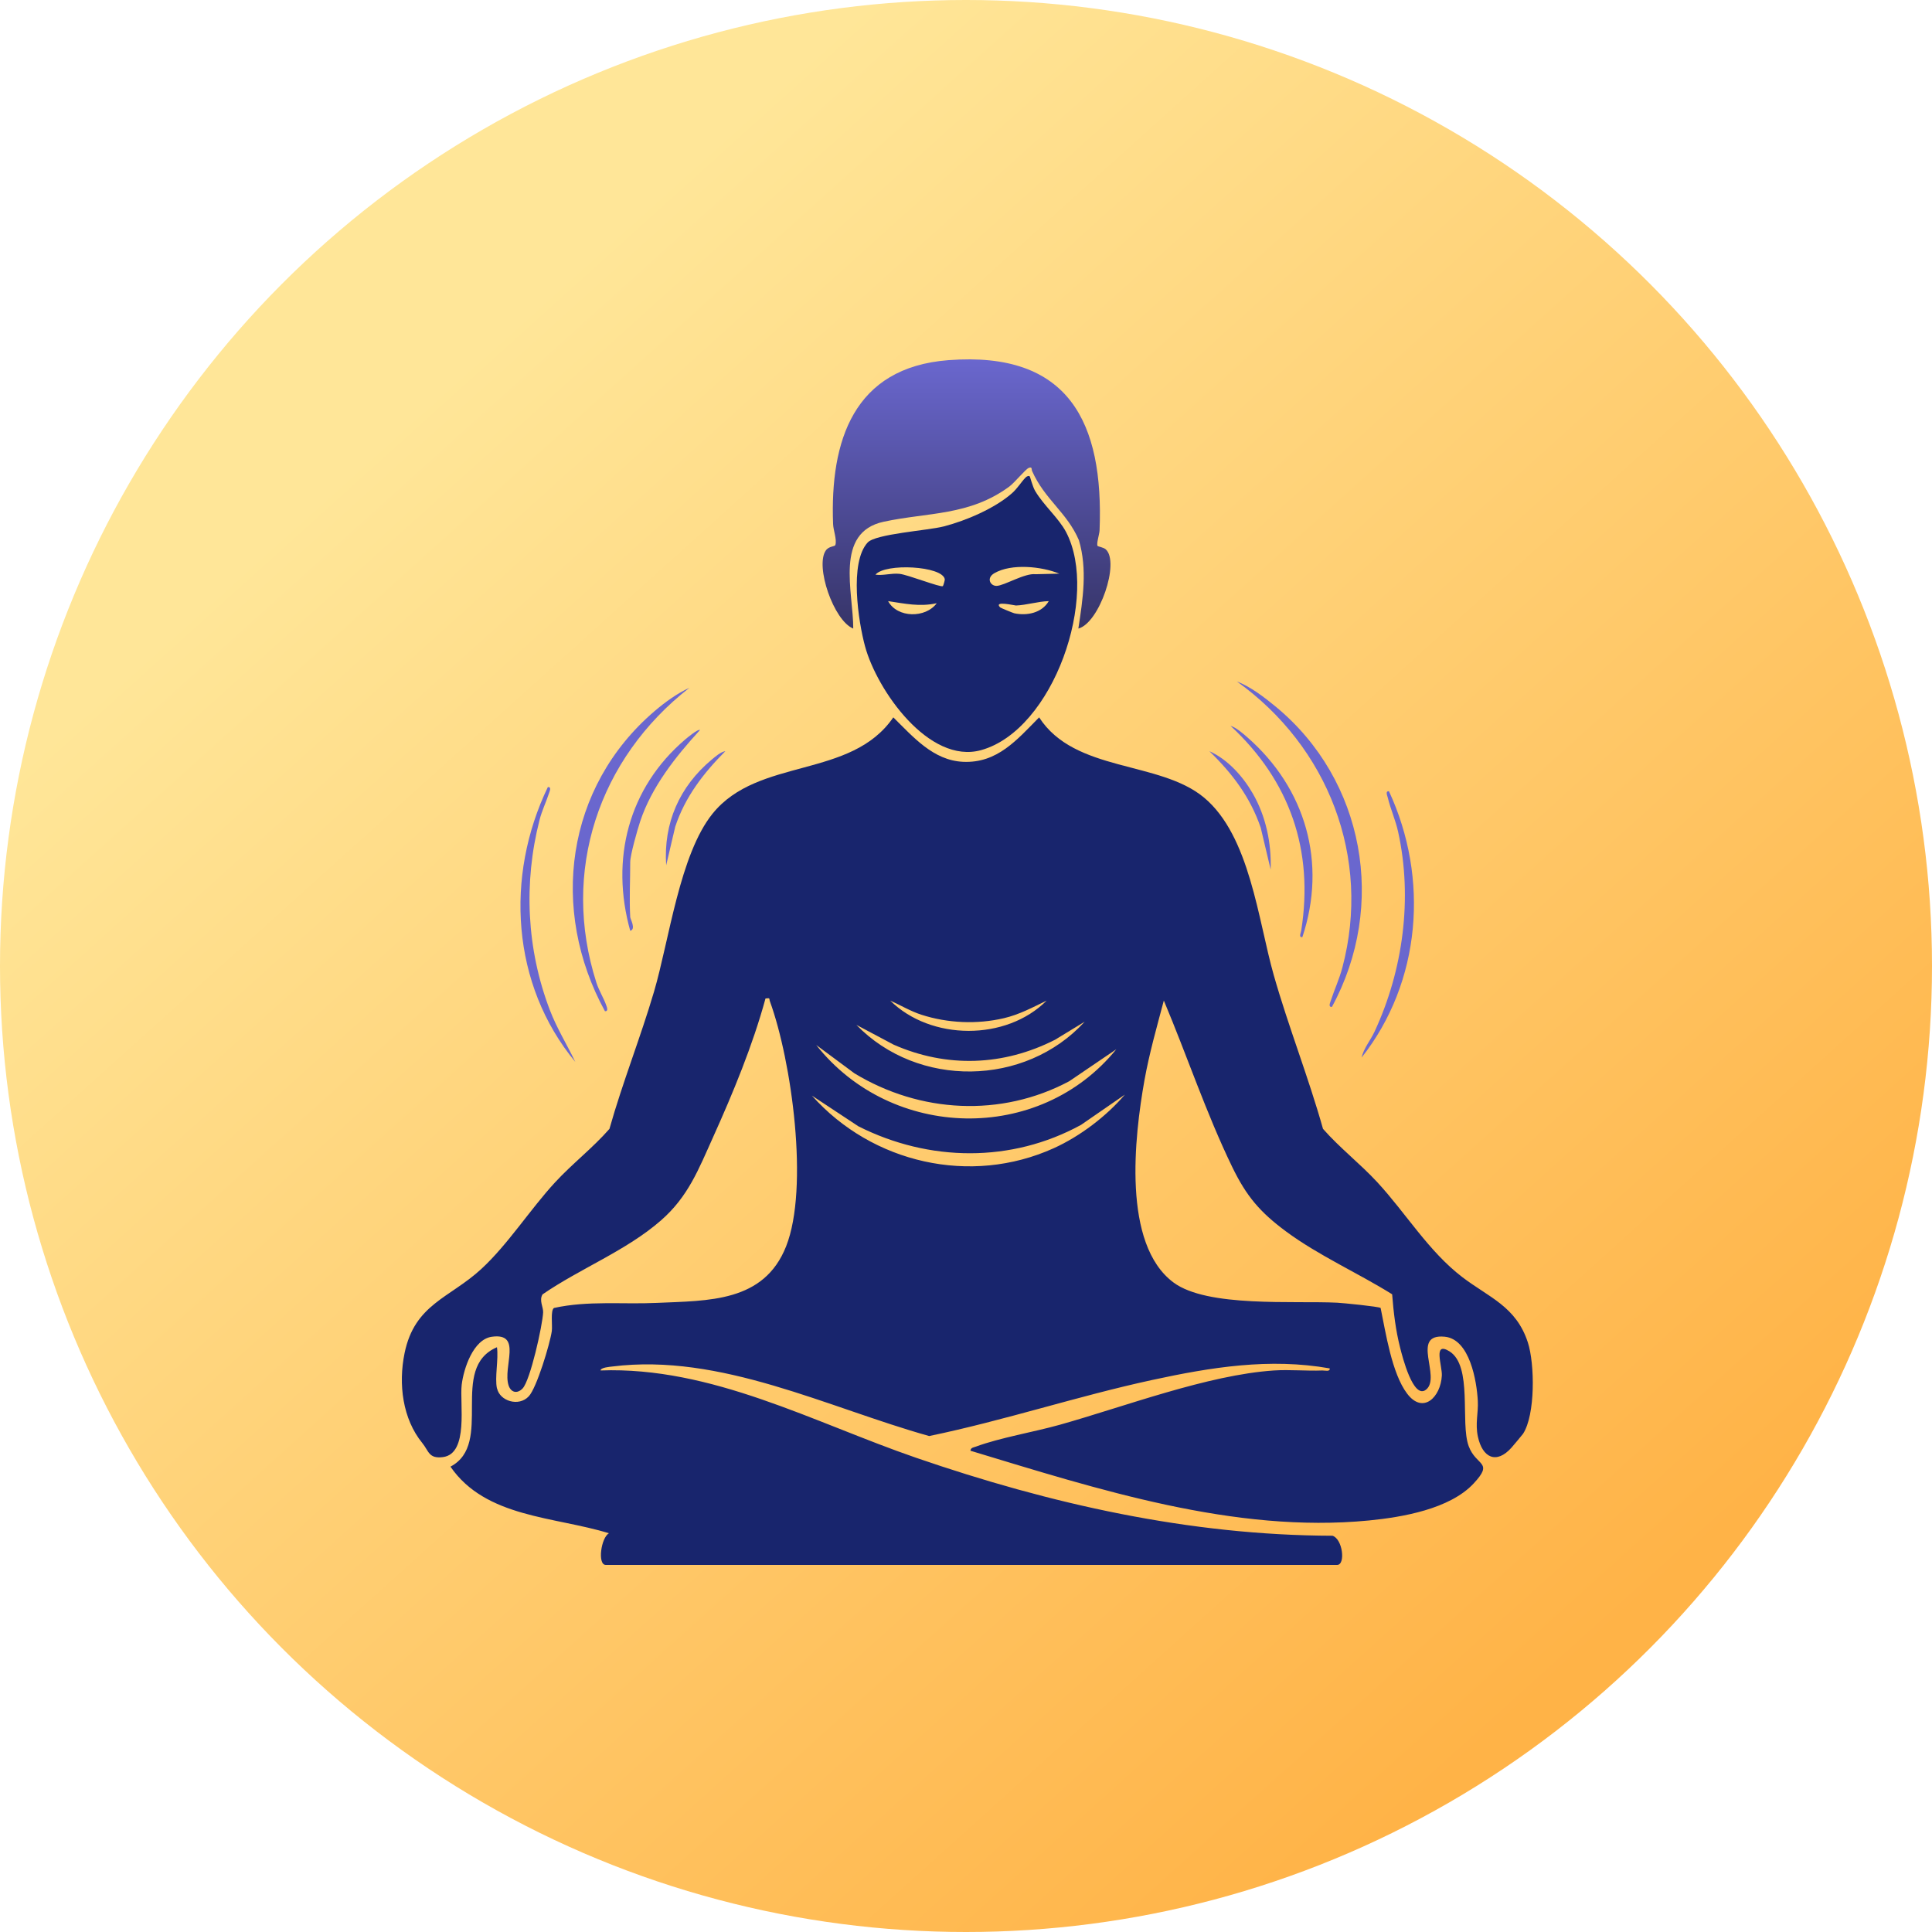 <svg width="500" height="500" viewBox="0 0 500 500" fill="none" xmlns="http://www.w3.org/2000/svg">
<circle cx="250" cy="250" r="250" fill="url(#paint0_linear_25_1739)"/>
<path d="M128.641 359.324C129.341 362.574 134.244 364.157 136.85 361.362C138.902 359.17 142.335 347.766 142.804 344.495C143.014 343.031 142.412 339.144 143.371 338.499C152.162 336.566 161.086 337.596 169.96 337.189C183.346 336.58 197.712 337.07 203.449 322.543C209.431 307.378 204.864 274.548 199.26 259.166C198.98 258.403 199.449 258.235 198.111 258.403C194.812 270.514 189.699 282.869 184.53 294.329C180.782 302.643 178.107 309.69 171.046 315.854C162.073 323.685 150.18 328.259 140.408 334.983C139.463 336.545 140.626 338.261 140.562 339.634C140.422 342.912 137.249 357.278 135.232 359.352C133.817 360.809 132.213 360.36 131.618 358.532C130.063 353.734 135.288 344.859 127.31 345.945C122.47 346.603 119.99 354.196 119.486 358.385C118.919 363.141 121.37 376.226 114.632 377.094C110.933 377.57 110.982 375.518 109.294 373.459C104.209 367.239 103.046 358.238 104.706 350.176C107.319 337.484 116.355 335.964 124.536 328.434C131.443 322.074 137.221 312.954 143.658 305.984C148.134 301.137 153.381 297.117 157.724 292.157C161.093 280.194 165.751 268.552 169.26 256.645C173.196 243.266 175.907 221.09 184.432 210.548C196.276 195.909 220.218 201.645 231.187 185.654C236.3 190.676 241.49 196.784 249.209 197.155C258.112 197.583 263.225 191.419 268.927 185.654C278.159 199.964 300.048 196.784 311.605 206.415C323.485 216.313 325.593 238.139 329.649 252.372C333.438 265.694 338.636 278.786 342.39 292.143C346.74 297.103 351.986 301.13 356.455 305.97C363.831 313.955 369.736 323.86 378.421 330.5C385.363 335.803 392.374 338.093 395.407 347.423C397.207 352.964 397.369 366.111 394.168 371.056C394.042 371.259 391.548 374.229 391.191 374.628C387.247 379.062 383.654 377.227 382.484 371.834C381.734 368.38 382.624 365.712 382.456 362.574C382.19 357.439 380.376 346.554 373.882 345.938C364.91 345.084 373.084 356.403 369.07 359.632C365.743 362.308 362.913 351.002 362.346 348.761C361.19 344.208 360.651 339.634 360.287 334.962C351.363 329.393 341.256 324.939 332.808 318.684C326.042 313.668 322.574 309.585 318.883 301.978C312.173 288.13 307.172 273.126 301.197 258.942C299.39 265.772 297.421 272.643 296.174 279.626C293.597 294.112 290.354 321.99 303.711 331.915C312.474 338.429 334.965 336.58 346.082 337.14C347.588 337.217 356.756 338.121 357.303 338.499C358.627 344.887 360.189 355.394 364.146 360.648C368.272 366.125 372.846 361.593 373.147 356.011C373.28 353.468 370.772 347.059 375.087 349.706C381.202 353.461 377.861 368.191 380.088 374.243C382.029 379.525 386.715 378.201 381.356 383.945C375.22 390.529 362.92 392.658 354.256 393.499C319.366 396.889 284.022 385.38 251.15 375.448C251.234 374.615 251.962 374.607 252.543 374.39C258.742 372.086 267.561 370.608 274.236 368.738C291.04 364.024 312.558 355.821 329.642 354.68C333.74 354.406 338.082 354.841 342.222 354.68C342.888 354.652 344.253 355.093 344.127 354.14C328.584 351.374 313.378 353.846 298.178 357.138C278.81 361.334 259.891 367.631 240.468 371.645C214.194 364.283 186.463 350.134 158.487 353.65C157.822 353.734 155.496 353.888 155.412 354.673C184.201 353.622 210.481 368.1 237.036 377.255C271.757 389.219 307.851 397.351 344.842 397.449C347.482 398.248 348.288 405 346.04 405H156.778C154.564 405 155.545 397.939 157.597 396.805C143.553 392.462 125.692 392.819 116.579 379.567C127.947 373.592 116.019 354.07 128.613 348.663C129.061 351.752 127.996 356.487 128.613 359.331L128.641 359.324ZM270.867 258.956C267.274 260.7 263.779 262.577 259.828 263.502C252.894 265.134 245.273 264.812 238.478 262.619C235.621 261.695 233.099 260.161 230.388 258.956C240.93 269.351 260.396 269.442 270.867 258.956ZM280.708 264.42L273.06 269.078C259.667 275.893 245.035 276.404 231.278 270.359L221.633 265.239C237.519 281.623 265.271 281.279 280.708 264.427V264.42ZM288.918 271.536L276.702 279.83C259.051 289.23 238.093 288.067 221.128 277.777L211.238 270.443C230.682 295.085 268.969 296.115 288.911 271.536H288.918ZM210.145 283.57C225.716 301.025 251.185 306.895 272.702 297.159C279.497 294.084 286.319 288.907 291.11 283.29L279.784 291.107C261.747 300.997 240.447 300.696 222.172 291.499L210.152 283.563L210.145 283.57Z" fill="#18256D"/>
<path d="M266.483 123.286C266.63 123.426 267.204 125.892 267.904 127.068C270.153 130.858 273.998 134.087 275.89 137.68C284.589 154.246 272.66 188.918 253.923 194.129C240.405 197.891 226.949 178.607 223.874 167.274C222.137 160.886 219.769 145.609 224.546 140.405C226.606 138.163 240.019 137.309 244.187 136.251C249.924 134.787 257.426 131.579 261.866 127.678C263.316 126.403 264.22 124.841 265.362 123.636C265.74 123.237 266.244 123.048 266.497 123.286H266.483ZM244.012 151.689C244.11 151.612 244.558 150.197 244.509 149.896C243.886 146.457 229.114 145.672 226.564 148.726C228.693 149.006 230.563 148.292 232.791 148.509C234.906 148.719 243.452 152.095 244.012 151.689ZM274.145 148.46C269.557 146.576 261.782 145.777 257.349 148.334C255.163 149.595 256.305 151.654 257.909 151.626C259.856 151.598 265.222 148.257 268.009 148.607L274.145 148.46ZM242.422 156.116C237.981 157.083 234.22 156.221 229.842 155.57C232.216 159.982 239.557 160.024 242.422 156.116ZM271.414 155.57C268.703 155.633 265.579 156.613 262.938 156.704C262.581 156.718 257.04 155.359 258.841 157.195C258.981 157.335 262.189 158.652 262.518 158.722C265.803 159.415 269.641 158.631 271.421 155.57H271.414Z" fill="#18256D"/>
<path d="M284.05 141.28C284.19 141.47 285.556 141.631 286.165 142.17C289.87 145.476 284.512 161.25 279.077 162.672C280.239 155.079 281.451 147.353 279.224 139.816C276.128 132.574 270.363 129.282 267.085 121.857C266.938 121.514 267.204 120.687 266.223 121.1C265.376 121.458 262.574 124.918 261.201 125.927C250.862 133.526 240.208 132.553 228.721 135.018C215.854 137.771 220.855 153.244 220.82 162.672C215.728 160.62 210.895 146.457 213.725 142.457C214.565 141.273 216.057 141.526 216.204 141.007C216.61 139.578 215.658 137.211 215.602 135.621C214.789 114.103 220.883 95.1 245.441 93.209C276.632 90.813 285.682 109.277 284.568 137.26C284.526 138.275 283.685 140.783 284.057 141.28H284.05Z" fill="url(#paint1_linear_25_1739)"/>
<path d="M344.702 260.581C343.672 260.693 344.247 259.467 344.422 258.935C345.36 256.077 346.621 253.36 347.399 250.425C354.956 221.923 343.679 193.233 320.095 176.352C323.667 177.718 327.24 180.478 330.203 182.922C353.156 201.883 358.963 234.363 344.702 260.581Z" fill="#6A67CE"/>
<path d="M178.422 177.998C154.915 196.343 145.115 225.496 154.347 254.312C154.978 256.287 156.176 258.186 156.841 260.028C157.03 260.546 157.562 261.807 156.554 261.688C142.188 235.414 146.397 203.705 169.414 184.029C172.048 181.78 175.256 179.434 178.422 178.005V177.998Z" fill="#6A67CE"/>
<path d="M148.877 274.807C132.332 254.837 130.665 226.763 141.781 203.698C142.811 203.586 142.236 204.811 142.061 205.344C141.305 207.655 140.24 209.82 139.631 212.215C135.463 228.529 136.283 245.669 142.307 261.415C144.107 266.122 146.712 270.296 148.877 274.8V274.807Z" fill="#6A67CE"/>
<path d="M352.372 273.715C352.946 271.242 354.669 269.288 355.741 266.969C363.138 251.055 365.617 232.444 361.835 215.283C361.155 212.201 359.852 209.343 359.166 206.457C359.033 205.904 358.445 204.671 359.467 204.79C369.897 227.233 367.817 254.165 352.372 273.708V273.715Z" fill="#6A67CE"/>
<path d="M163.103 237.34C163.131 237.887 164.665 240.464 163.103 240.892C157.92 222.358 162.62 203.929 177.315 191.384C177.854 190.921 180.726 188.547 181.154 188.932C174.871 195.79 168.651 203.614 165.681 212.565C164.98 214.674 163.103 221.265 163.103 223.114C163.103 227.758 162.844 232.752 163.103 237.333V237.34Z" fill="#6A67CE"/>
<path d="M337.046 242.531C336.023 242.657 336.661 241.445 336.752 240.871C340.044 220.018 333.831 202.108 318.456 187.839C319.906 188.274 321.692 189.836 322.841 190.837C337.907 204.034 343.469 223.289 337.046 242.531Z" fill="#6A67CE"/>
<path d="M328.844 225.033L326.273 214.211C323.583 206.31 318.897 200.139 312.985 194.41C317.727 196.518 321.657 200.917 324.207 205.337C327.639 211.276 329.061 218.218 328.844 225.033Z" fill="#6A67CE"/>
<path d="M187.717 194.403C182.085 200.062 177.28 206.261 174.745 213.973L172.405 223.934C171.677 212.993 175.858 203.557 184.173 196.602C185.097 195.832 186.519 194.578 187.71 194.403H187.717Z" fill="#6A67CE"/>
<defs>
<linearGradient id="paint0_linear_25_1739" x1="83.713" y1="52.098" x2="450.849" y2="459.446" gradientUnits="userSpaceOnUse">
<stop offset="0.101" stop-color="#FFE698"/>
<stop offset="0.909" stop-color="#FFB347"/>
</linearGradient>
<linearGradient id="paint1_linear_25_1739" x1="250.14" y1="93" x2="250.14" y2="162.672" gradientUnits="userSpaceOnUse">
<stop stop-color="#6A67CE"/>
<stop offset="1" stop-color="#363468"/>
</linearGradient>
</defs>
</svg>
